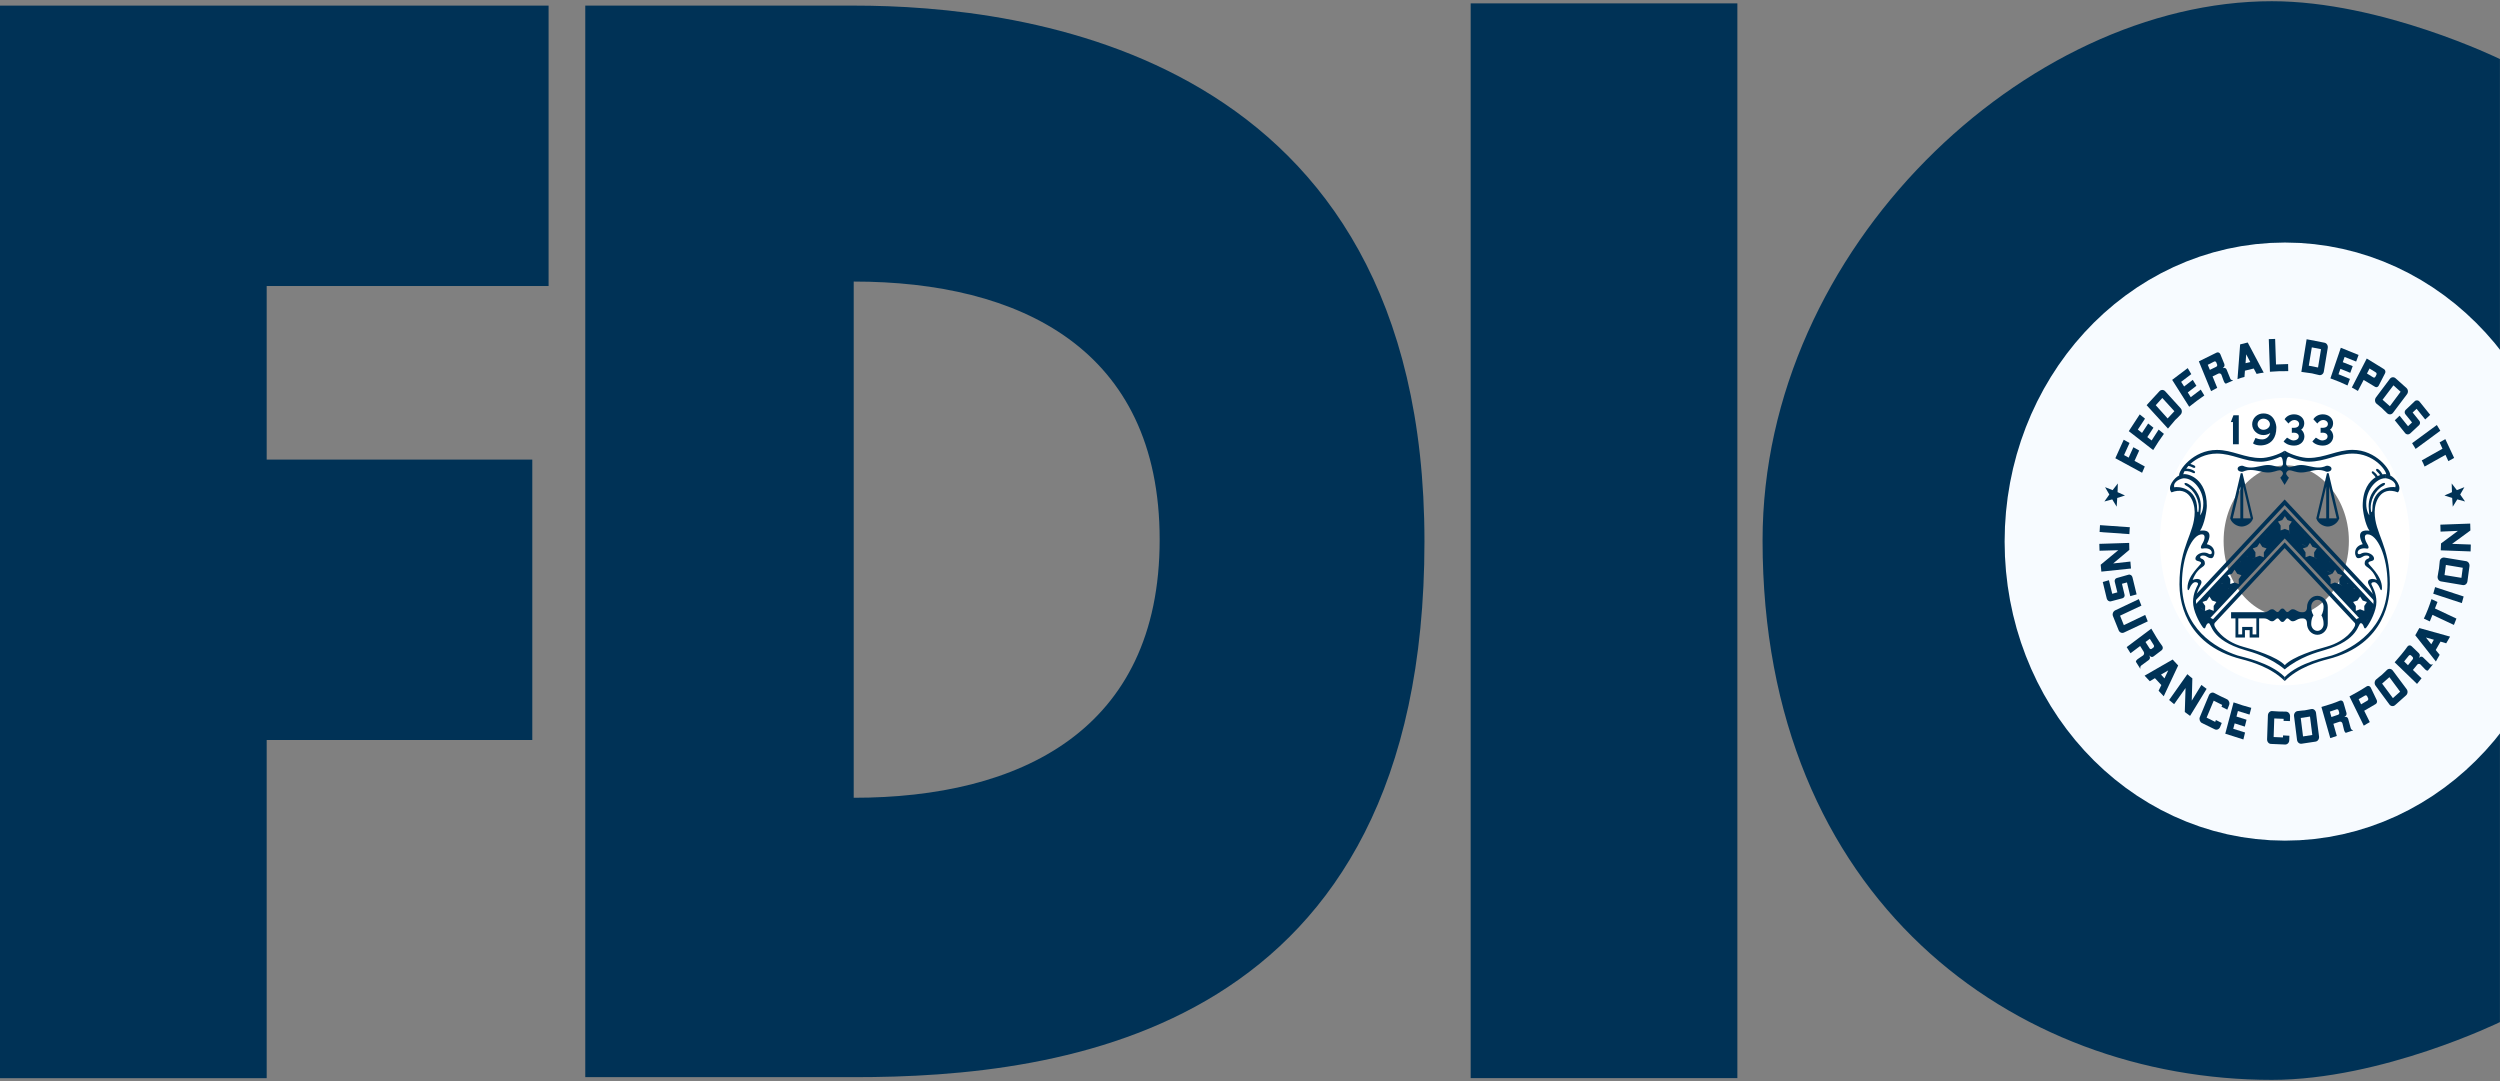 <svg width="37" height="16" viewBox="0 0 37 16" fill="none" xmlns="http://www.w3.org/2000/svg">
<rect x="0" y="0" width="37" height="16" fill="#808080" stroke="none"/>
<g clip-path="url(#clip0_5691_1857)">
<path d="M3.947 15.957H0V0.083H8.119V4.233H3.947V6.802H7.878V10.952H3.947V15.957Z" fill="#003256"/>
<path d="M21.082 8.013C21.082 0.742 15.113 0.083 12.641 0.083H8.662V15.942H12.641L12.635 11.807V4.167C15.083 4.167 17.163 5.155 17.163 7.987C17.163 10.819 15.083 11.807 12.635 11.807L12.641 15.942C15.716 15.943 21.082 15.298 21.082 8.013Z" fill="#003256"/>
<path d="M25.713 0.05H21.766V15.956H25.713V0.05Z" fill="#003256"/>
<path d="M33.771 11.758C31.875 11.758 30.306 10.07 30.306 8C30.306 5.93 31.875 4.242 33.771 4.242C35.5 4.242 36.404 5.246 36.999 6.569V0.874C36.999 0.874 35.251 0.018 33.623 0.018C30.005 0.018 26.086 3.653 26.086 8C26.086 13.323 29.824 15.982 33.623 15.982C35.251 15.982 36.999 15.127 36.999 15.127V9.481C36.287 10.823 35.49 11.758 33.771 11.758Z" fill="#003256"/>
<path d="M33.836 10.275C34.983 10.275 35.913 9.26 35.913 8.007C35.913 6.754 34.983 5.738 33.836 5.738C32.69 5.738 31.76 6.754 31.76 8.007C31.76 9.26 32.69 10.275 33.836 10.275Z" stroke="white" stroke-width="2.299"/>
<path d="M33.817 11.292C35.474 11.292 36.816 9.825 36.816 8.015C36.816 6.206 35.474 4.739 33.817 4.739C32.161 4.739 30.818 6.206 30.818 8.015C30.818 9.825 32.161 11.292 33.817 11.292Z" stroke="#F7FBFF" stroke-width="2.299"/>
<path d="M33.134 6.146V6.575H33.048V6.247H33.016L33.055 6.146H33.134Z" fill="#003256"/>
<path d="M33.332 6.279C33.332 6.367 33.407 6.439 33.499 6.439C33.537 6.439 33.571 6.428 33.6 6.408C33.548 6.552 33.41 6.493 33.381 6.482L33.345 6.561C33.39 6.61 33.69 6.642 33.69 6.328C33.69 6.293 33.666 6.119 33.499 6.119V6.196C33.547 6.196 33.595 6.232 33.595 6.279C33.595 6.325 33.547 6.361 33.499 6.361C33.452 6.361 33.412 6.325 33.412 6.279C33.412 6.232 33.452 6.196 33.499 6.196V6.119C33.407 6.118 33.332 6.19 33.332 6.279Z" fill="#003256"/>
<path d="M33.953 6.595C33.864 6.595 33.812 6.553 33.797 6.533L33.848 6.477C33.872 6.492 33.913 6.519 33.941 6.519C33.97 6.519 34.022 6.506 34.022 6.458C34.022 6.433 34.002 6.394 33.919 6.406V6.331C34.006 6.339 34.027 6.305 34.027 6.274C34.027 6.242 33.995 6.216 33.956 6.216C33.925 6.216 33.895 6.236 33.869 6.268L33.812 6.205C33.838 6.161 33.89 6.132 33.952 6.132C34.039 6.132 34.103 6.19 34.103 6.263C34.103 6.301 34.089 6.336 34.057 6.36C34.091 6.381 34.105 6.428 34.105 6.458C34.106 6.529 34.048 6.595 33.953 6.595Z" fill="#003256"/>
<path d="M34.378 6.595C34.289 6.595 34.237 6.553 34.223 6.533L34.275 6.477C34.298 6.492 34.339 6.519 34.367 6.519C34.396 6.519 34.448 6.506 34.448 6.458C34.448 6.433 34.429 6.394 34.345 6.406V6.331C34.431 6.339 34.453 6.305 34.453 6.274C34.453 6.242 34.422 6.216 34.382 6.216C34.352 6.216 34.321 6.236 34.296 6.268L34.238 6.205C34.264 6.161 34.317 6.132 34.378 6.132C34.465 6.132 34.53 6.19 34.53 6.263C34.53 6.301 34.516 6.336 34.484 6.36C34.517 6.381 34.532 6.428 34.532 6.458C34.532 6.529 34.473 6.595 34.378 6.595Z" fill="#003256"/>
<path d="M33.127 9.389V9.152H33.085V9.435H33.225V9.326H33.295V9.435H33.435V9.152H33.5C33.577 9.152 33.577 9.195 33.628 9.195C33.666 9.195 33.68 9.152 33.708 9.152C33.735 9.152 33.743 9.205 33.78 9.205C33.816 9.205 33.825 9.152 33.852 9.152C33.88 9.152 33.893 9.195 33.931 9.195C33.983 9.195 33.997 9.152 34.075 9.152C34.118 9.152 34.143 9.173 34.143 9.227C34.143 9.32 34.212 9.395 34.297 9.395C34.382 9.395 34.451 9.32 34.451 9.227V8.986C34.451 8.893 34.382 8.818 34.297 8.818L34.298 8.877C34.348 8.877 34.389 8.921 34.389 8.976C34.389 9.065 34.356 9.106 34.356 9.106C34.356 9.106 34.389 9.147 34.389 9.236C34.389 9.291 34.348 9.337 34.298 9.337C34.248 9.337 34.206 9.291 34.206 9.236C34.206 9.147 34.24 9.106 34.24 9.106C34.24 9.106 34.206 9.065 34.206 8.976C34.206 8.921 34.248 8.877 34.298 8.877L34.297 8.818C34.212 8.818 34.144 8.893 34.144 8.986C34.144 9.04 34.118 9.061 34.075 9.061C33.998 9.061 33.983 9.017 33.932 9.017C33.893 9.017 33.88 9.058 33.852 9.058C33.825 9.058 33.816 9.006 33.78 9.006C33.744 9.006 33.735 9.058 33.708 9.058C33.68 9.058 33.667 9.017 33.629 9.017C33.578 9.017 33.578 9.061 33.501 9.061C33.424 9.061 33.02 9.061 33.02 9.061V9.152H33.085H33.127H33.394V9.389H33.338V9.279H33.184V9.389H33.127Z" fill="#003256"/>
<path d="M33.266 5.069L33.503 5.515C33.469 5.518 33.433 5.526 33.398 5.534L33.355 5.454L33.225 5.486L33.234 5.375L33.304 5.358L33.244 5.244L33.234 5.375L33.225 5.486L33.218 5.579C33.183 5.587 33.148 5.598 33.115 5.611L33.154 5.097L33.266 5.069Z" fill="#003256"/>
<path d="M35.737 5.939L35.603 6.067C35.587 6.083 35.584 6.111 35.599 6.13L35.698 6.252L35.639 6.308L35.514 6.152L35.443 6.22L35.596 6.41C35.615 6.434 35.648 6.436 35.67 6.416L35.803 6.292C35.819 6.275 35.822 6.247 35.807 6.229L35.707 6.105L35.766 6.05L35.893 6.208L35.967 6.14L35.809 5.944C35.791 5.921 35.758 5.918 35.737 5.939Z" fill="#003256"/>
<path d="M31.743 6.904C31.73 6.934 31.716 6.964 31.703 6.997L31.307 6.782L31.431 6.508L31.517 6.556L31.436 6.735L31.504 6.773L31.574 6.619L31.66 6.668L31.591 6.821L31.743 6.904Z" fill="#003256"/>
<path d="M35.615 5.742C35.641 5.765 35.645 5.806 35.624 5.834L35.417 6.109C35.396 6.137 35.359 6.141 35.332 6.118C35.295 6.085 35.261 6.048 35.253 6.041C35.243 6.032 35.209 6.004 35.173 5.975C35.146 5.953 35.143 5.91 35.164 5.882L35.37 5.607C35.391 5.579 35.429 5.575 35.455 5.599L35.423 5.703L35.262 5.916L35.37 6.012L35.529 5.798L35.423 5.703L35.455 5.599L35.615 5.742Z" fill="#003256"/>
<path d="M32.832 5.529L32.746 5.571L32.706 5.474L32.801 5.428C32.813 5.421 32.818 5.406 32.813 5.394L32.801 5.364C32.796 5.351 32.782 5.345 32.77 5.351L32.675 5.399L32.706 5.474L32.746 5.571L32.815 5.74C32.781 5.758 32.752 5.773 32.724 5.789L32.543 5.348L32.805 5.219C32.827 5.208 32.851 5.219 32.861 5.242L32.92 5.387C32.928 5.409 32.92 5.434 32.901 5.443C32.9 5.444 32.899 5.446 32.9 5.447C32.9 5.448 32.902 5.449 32.903 5.448C32.922 5.439 32.946 5.448 32.954 5.47C32.966 5.5 33.002 5.588 33.005 5.595C33.008 5.604 33.016 5.629 33.043 5.625L33.046 5.633C33.013 5.646 32.979 5.661 32.943 5.678C32.929 5.673 32.92 5.662 32.914 5.646C32.907 5.632 32.887 5.571 32.878 5.548C32.871 5.529 32.85 5.521 32.832 5.529Z" fill="#003256"/>
<path d="M33.866 5.493L33.864 5.388L33.685 5.394L33.672 5.016L33.578 5.019L33.595 5.502C33.69 5.494 33.778 5.491 33.866 5.493Z" fill="#003256"/>
<path d="M31.948 6.358L32.026 6.421C31.971 6.497 31.919 6.574 31.867 6.661L31.506 6.381L31.668 6.133L31.746 6.196L31.64 6.358L31.702 6.407L31.793 6.268L31.871 6.33L31.78 6.469L31.844 6.519L31.948 6.358Z" fill="#003256"/>
<path d="M32.086 6.343L31.77 5.997L31.812 5.95L31.905 5.997L32.081 6.193L32.181 6.086L32.002 5.89L31.905 5.997L31.812 5.95L31.96 5.79C31.984 5.764 32.021 5.765 32.045 5.791L32.274 6.043C32.297 6.069 32.297 6.111 32.273 6.136C32.24 6.174 32.203 6.207 32.193 6.216C32.186 6.225 32.116 6.307 32.086 6.343Z" fill="#003256"/>
<path d="M32.571 5.766L32.624 5.853C32.55 5.904 32.477 5.958 32.4 6.02L32.148 5.622L32.378 5.448L32.431 5.537L32.281 5.651L32.325 5.72L32.453 5.622L32.507 5.71L32.379 5.808L32.423 5.878L32.571 5.766Z" fill="#003256"/>
<path d="M34.06 5.504L34.138 5.021L34.197 5.032L34.215 5.141L34.17 5.412L34.307 5.439L34.351 5.168L34.215 5.141L34.197 5.032L34.402 5.072C34.435 5.078 34.456 5.112 34.451 5.148L34.393 5.497C34.388 5.534 34.356 5.558 34.323 5.551C34.276 5.542 34.231 5.528 34.218 5.526C34.206 5.525 34.105 5.51 34.06 5.504Z" fill="#003256"/>
<path d="M34.779 5.608L34.743 5.705C34.663 5.667 34.581 5.632 34.49 5.6L34.644 5.147L34.907 5.253L34.871 5.351L34.7 5.283L34.673 5.36L34.82 5.419L34.784 5.518L34.638 5.459L34.61 5.539L34.779 5.608Z" fill="#003256"/>
<path d="M34.982 5.623L35.031 5.528L35.124 5.585C35.135 5.593 35.15 5.588 35.156 5.575L35.171 5.546C35.177 5.534 35.173 5.517 35.161 5.511L35.069 5.454L35.031 5.528L34.982 5.623L34.897 5.786C34.863 5.767 34.834 5.751 34.807 5.735L35.028 5.306L35.283 5.463C35.303 5.475 35.311 5.504 35.298 5.526L35.204 5.709C35.194 5.729 35.169 5.737 35.151 5.725L34.982 5.623Z" fill="#003256"/>
<path d="M35.699 6.559L36.065 6.29L36.117 6.375L35.751 6.644C35.742 6.63 35.734 6.615 35.725 6.601C35.717 6.586 35.707 6.572 35.699 6.559Z" fill="#003256"/>
<path d="M36.193 6.732L35.884 6.905C35.878 6.889 35.871 6.874 35.864 6.858C35.856 6.843 35.849 6.828 35.842 6.814L36.149 6.641L36.106 6.547L36.191 6.499L36.321 6.777L36.236 6.825L36.193 6.732Z" fill="#003256"/>
<path d="M31.344 7.155L31.34 7.284L31.45 7.333L31.335 7.37L31.327 7.499L31.261 7.391L31.145 7.422L31.218 7.319L31.155 7.21L31.267 7.254L31.344 7.155Z" fill="#003256"/>
<path d="M36.285 7.155L36.289 7.284L36.178 7.333L36.292 7.37L36.301 7.499L36.368 7.391L36.483 7.422L36.411 7.319L36.473 7.21L36.361 7.254L36.285 7.155Z" fill="#003256"/>
<path d="M32.795 10.656L32.785 10.684L32.658 10.621L32.763 10.37L32.889 10.433L32.878 10.46L32.964 10.503L32.99 10.437C33.004 10.405 32.99 10.366 32.961 10.35C32.918 10.329 32.872 10.309 32.862 10.303C32.852 10.298 32.813 10.279 32.772 10.257C32.743 10.24 32.706 10.256 32.692 10.289L32.558 10.612C32.544 10.644 32.558 10.684 32.587 10.7L32.777 10.793C32.807 10.809 32.843 10.794 32.857 10.761L32.882 10.7L32.795 10.656Z" fill="#003256"/>
<path d="M31.515 7.905L31.074 7.874L31.08 7.772L31.522 7.803C31.519 7.82 31.518 7.838 31.518 7.855C31.517 7.872 31.516 7.888 31.515 7.905Z" fill="#003256"/>
<path d="M31.5 8.506L31.328 8.555C31.306 8.561 31.293 8.586 31.298 8.609L31.337 8.767L31.261 8.788L31.212 8.587L31.121 8.614L31.18 8.859C31.188 8.889 31.216 8.907 31.244 8.899L31.414 8.854C31.436 8.847 31.45 8.823 31.443 8.8L31.405 8.64L31.479 8.62L31.528 8.823L31.622 8.797L31.561 8.546C31.555 8.516 31.528 8.498 31.5 8.506Z" fill="#003256"/>
<path d="M31.275 8.339L31.53 8.311C31.531 8.328 31.532 8.345 31.534 8.363C31.536 8.38 31.537 8.397 31.539 8.414L31.1 8.46L31.09 8.358L31.35 8.143L31.073 8.151L31.07 8.049L31.512 8.035C31.512 8.052 31.513 8.07 31.513 8.087C31.514 8.104 31.514 8.121 31.514 8.138L31.275 8.339Z" fill="#003256"/>
<path d="M31.356 9.328C31.369 9.361 31.405 9.376 31.434 9.362L31.787 9.196L31.749 9.101L31.433 9.252L31.377 9.112L31.693 8.963L31.655 8.867L31.305 9.033C31.274 9.048 31.258 9.088 31.273 9.121L31.356 9.328Z" fill="#003256"/>
<path d="M31.817 10.082L31.893 10.037L31.983 9.984L32.09 9.922L32.034 10.04L31.983 9.984L31.893 10.037L31.988 10.139L31.947 10.223L32.023 10.305L32.237 9.849L32.155 9.761L31.74 10L31.817 10.082Z" fill="#003256"/>
<path d="M32.002 9.562C32.015 9.582 32.011 9.611 31.991 9.625L31.871 9.716C31.854 9.729 31.828 9.724 31.817 9.705C31.816 9.703 31.814 9.703 31.813 9.704C31.812 9.705 31.811 9.706 31.812 9.707C31.825 9.726 31.821 9.754 31.803 9.767C31.777 9.785 31.705 9.84 31.698 9.844C31.691 9.85 31.669 9.863 31.679 9.891L31.674 9.894L31.611 9.794C31.613 9.778 31.623 9.766 31.636 9.756C31.648 9.746 31.699 9.714 31.718 9.7C31.733 9.688 31.738 9.665 31.727 9.646L31.674 9.561L31.753 9.501L31.813 9.595C31.82 9.607 31.835 9.61 31.846 9.602L31.87 9.584C31.881 9.576 31.883 9.56 31.876 9.548L31.817 9.454L31.753 9.502L31.674 9.561L31.532 9.668L31.475 9.577L31.839 9.304C31.887 9.388 31.945 9.486 32.002 9.562Z" fill="#003256"/>
<path d="M33.293 10.576L33.319 10.476C33.233 10.453 33.148 10.428 33.057 10.395L32.934 10.859L33.202 10.944L33.227 10.841L33.052 10.786L33.073 10.706L33.223 10.754L33.249 10.652L33.1 10.605L33.121 10.523L33.293 10.576Z" fill="#003256"/>
<path d="M32.438 10.37L32.581 10.137C32.593 10.148 32.607 10.157 32.62 10.167C32.633 10.177 32.646 10.185 32.658 10.195L32.413 10.595L32.335 10.538L32.346 10.183L32.177 10.422L32.103 10.36L32.373 9.978C32.385 9.989 32.398 10 32.41 10.01C32.422 10.021 32.435 10.03 32.447 10.04L32.438 10.37Z" fill="#003256"/>
<path d="M34.064 11.007C34.031 11.012 34.001 10.987 33.996 10.951L33.952 10.599C33.947 10.563 33.97 10.529 34.003 10.524C34.051 10.517 34.098 10.514 34.11 10.513C34.122 10.511 34.164 10.503 34.208 10.494C34.241 10.487 34.272 10.514 34.277 10.55L34.322 10.901C34.326 10.937 34.304 10.971 34.27 10.976L34.222 10.878L34.188 10.605L34.051 10.626L34.085 10.899L34.222 10.878L34.27 10.976L34.064 11.007Z" fill="#003256"/>
<path d="M35.029 10.157C35.049 10.145 35.075 10.153 35.087 10.176L35.176 10.362C35.186 10.382 35.179 10.409 35.16 10.42L34.99 10.519L34.944 10.424L35.038 10.369C35.049 10.361 35.054 10.347 35.048 10.334L35.034 10.305C35.028 10.292 35.013 10.287 35.002 10.294L34.908 10.348L34.944 10.424L34.99 10.519L35.073 10.687C35.04 10.708 35.01 10.722 34.984 10.74L34.772 10.307C34.83 10.277 34.958 10.204 35.029 10.157Z" fill="#003256"/>
<path d="M36.318 9.249L36 9.1L35.961 9.197L35.873 9.155C35.912 9.077 35.959 8.955 35.986 8.867L36.075 8.909L36.037 9.005L36.355 9.155L36.318 9.249Z" fill="#003256"/>
<path d="M33.789 10.884L33.788 10.914L33.65 10.908L33.659 10.633L33.798 10.639L33.797 10.669L33.891 10.672L33.893 10.601C33.894 10.564 33.868 10.534 33.834 10.532C33.787 10.53 33.74 10.53 33.727 10.53C33.716 10.529 33.672 10.528 33.628 10.524C33.595 10.521 33.566 10.551 33.565 10.588L33.553 10.942C33.552 10.978 33.577 11.009 33.61 11.01L33.818 11.019C33.852 11.021 33.88 10.993 33.881 10.956L33.883 10.889L33.789 10.884Z" fill="#003256"/>
<path d="M34.632 10.369C34.654 10.361 34.678 10.375 34.684 10.4L34.728 10.552C34.734 10.574 34.723 10.598 34.702 10.605C34.701 10.606 34.7 10.607 34.701 10.609C34.701 10.611 34.702 10.611 34.704 10.611C34.724 10.604 34.746 10.616 34.753 10.639C34.761 10.671 34.787 10.762 34.789 10.771C34.793 10.78 34.798 10.806 34.824 10.805L34.826 10.81L34.718 10.846C34.706 10.839 34.698 10.826 34.693 10.809C34.688 10.793 34.675 10.73 34.668 10.706C34.662 10.686 34.642 10.675 34.624 10.682L34.534 10.712L34.505 10.612L34.605 10.578C34.617 10.573 34.624 10.559 34.62 10.546L34.611 10.515C34.607 10.501 34.594 10.494 34.582 10.498L34.482 10.532L34.505 10.612L34.534 10.712L34.585 10.892L34.488 10.924L34.357 10.463C34.446 10.437 34.55 10.405 34.632 10.369Z" fill="#003256"/>
<path d="M35.447 10.436C35.421 10.459 35.384 10.454 35.363 10.426L35.159 10.149C35.137 10.121 35.141 10.079 35.167 10.056C35.204 10.024 35.243 9.994 35.253 9.986C35.263 9.978 35.295 9.947 35.327 9.915C35.353 9.89 35.393 9.896 35.413 9.924L35.618 10.199C35.64 10.228 35.635 10.269 35.609 10.292L35.522 10.237L35.363 10.022L35.255 10.117L35.415 10.332L35.522 10.237L35.609 10.292L35.447 10.436Z" fill="#003256"/>
<path d="M35.632 9.567C35.647 9.548 35.673 9.546 35.691 9.563L35.8 9.668C35.816 9.684 35.818 9.711 35.803 9.729C35.802 9.73 35.802 9.732 35.803 9.732C35.805 9.734 35.806 9.734 35.807 9.732C35.821 9.715 35.846 9.713 35.861 9.729C35.885 9.751 35.95 9.814 35.956 9.821C35.963 9.827 35.98 9.846 36.002 9.83L36.006 9.834L35.932 9.925C35.918 9.927 35.904 9.919 35.893 9.908C35.882 9.897 35.84 9.852 35.823 9.834C35.809 9.821 35.786 9.822 35.774 9.838L35.711 9.915L35.638 9.845L35.707 9.759C35.716 9.748 35.715 9.732 35.706 9.723L35.684 9.701C35.674 9.692 35.659 9.693 35.65 9.704L35.581 9.789L35.638 9.845L35.711 9.915L35.839 10.039L35.772 10.122L35.441 9.802C35.505 9.73 35.578 9.644 35.632 9.567Z" fill="#003256"/>
<path d="M36.107 9.691L36.049 9.62L35.983 9.535L35.904 9.435L36.021 9.468L35.983 9.535L36.049 9.62L36.12 9.496L36.204 9.521L36.261 9.422L35.806 9.295L35.746 9.402L36.051 9.79L36.107 9.691Z" fill="#003256"/>
<path d="M36.039 8.689L36.462 8.828L36.435 8.926L36.012 8.787C36.017 8.771 36.021 8.755 36.026 8.737C36.032 8.721 36.035 8.705 36.039 8.689Z" fill="#003256"/>
<path d="M36.377 7.857L36.12 7.868C36.12 7.851 36.12 7.833 36.119 7.816C36.119 7.799 36.118 7.783 36.117 7.765L36.559 7.749L36.562 7.851L36.291 8.049L36.568 8.059L36.565 8.161L36.123 8.145C36.124 8.129 36.124 8.112 36.125 8.094C36.125 8.077 36.126 8.06 36.127 8.043L36.377 7.857Z" fill="#003256"/>
<path d="M36.518 8.604C36.513 8.64 36.483 8.665 36.449 8.659L36.127 8.605C36.094 8.6 36.072 8.567 36.077 8.53C36.084 8.479 36.095 8.428 36.097 8.415C36.098 8.403 36.104 8.355 36.108 8.307C36.111 8.271 36.144 8.247 36.177 8.252L36.497 8.305C36.531 8.31 36.553 8.344 36.548 8.38L36.449 8.403L36.199 8.361L36.179 8.511L36.429 8.552L36.449 8.403L36.548 8.38L36.518 8.604Z" fill="#003256"/>
<path d="M33.163 7.003L33.006 7.671H33.045L33.157 7.2V7.671H33.2V7.2L33.311 7.671H33.006C33.031 7.749 33.114 7.793 33.176 7.793C33.238 7.793 33.322 7.749 33.346 7.671L33.189 7.003H33.163Z" fill="#003256"/>
<path d="M33.812 6.708L33.885 6.744L33.878 6.758C33.843 6.758 33.835 6.83 33.835 6.865C33.835 6.886 33.854 6.915 33.887 6.915C33.919 6.915 33.978 6.882 34.058 6.882C34.139 6.882 34.223 6.919 34.31 6.919C34.399 6.919 34.418 6.892 34.44 6.892C34.462 6.892 34.506 6.903 34.506 6.938C34.506 6.972 34.462 6.983 34.44 6.983C34.418 6.983 34.398 6.956 34.31 6.956C34.223 6.956 34.139 6.993 34.058 6.993C33.978 6.993 33.919 6.96 33.887 6.96C33.854 6.96 33.835 6.989 33.835 7.009C33.835 7.03 33.876 7.071 33.876 7.071L33.812 7.177L33.748 7.071C33.748 7.071 33.788 7.03 33.788 7.009C33.788 6.989 33.77 6.96 33.737 6.96C33.704 6.96 33.645 6.993 33.566 6.993C33.485 6.993 33.401 6.956 33.313 6.956C33.226 6.956 33.205 6.983 33.184 6.983C33.161 6.983 33.117 6.972 33.117 6.938C33.117 6.904 33.161 6.892 33.184 6.892C33.206 6.892 33.226 6.919 33.313 6.919C33.401 6.919 33.485 6.882 33.566 6.882C33.645 6.882 33.704 6.915 33.737 6.915C33.77 6.915 33.788 6.886 33.788 6.865C33.788 6.83 33.781 6.758 33.746 6.758L33.739 6.744L33.812 6.708Z" fill="#003256"/>
<path d="M34.464 7.003L34.621 7.671H34.583L34.471 7.2V7.671H34.428V7.2L34.317 7.671H34.621C34.596 7.749 34.513 7.793 34.451 7.793C34.389 7.793 34.305 7.749 34.281 7.671L34.439 7.003H34.464Z" fill="#003256"/>
<path d="M33.813 7.476L35.136 8.89C35.142 8.875 35.138 8.84 35.13 8.801L33.813 7.392L32.497 8.801C32.489 8.84 32.486 8.875 32.491 8.89L33.813 7.476Z" fill="#003256"/>
<path d="M33.813 8.112L34.871 9.242L34.9 9.191L33.813 8.028L32.728 9.191L32.757 9.242L33.813 8.112Z" fill="#003256"/>
<path d="M35.375 7.037C35.447 7.069 35.56 7.209 35.489 7.287C35.227 7.186 35.145 7.436 35.145 7.577C35.145 7.902 35.37 8.069 35.37 8.648C35.37 8.831 35.327 9.536 34.448 9.757C34.311 9.792 34.011 9.879 33.815 10.079V10.019C34.03 9.801 34.446 9.723 34.513 9.701C34.842 9.593 35.335 9.298 35.335 8.635C35.335 8.228 35.182 7.908 35.039 7.908C34.979 7.908 34.998 7.989 35.032 8.044C35.052 8.076 35.076 8.13 35.021 8.118C34.966 8.107 34.893 8.127 34.893 8.18C34.893 8.206 34.923 8.206 34.94 8.196C34.957 8.186 34.979 8.178 35.009 8.178C35.07 8.178 35.136 8.22 35.136 8.268C35.136 8.316 35.052 8.296 35.052 8.334C35.052 8.36 35.253 8.516 35.253 8.699C35.253 8.757 35.231 8.735 35.219 8.699C35.206 8.664 35.171 8.616 35.138 8.616C35.105 8.616 35.087 8.63 35.102 8.659C35.116 8.689 35.171 8.781 35.171 8.909C35.171 9.037 35.084 9.205 35.028 9.28C35 9.318 34.991 9.294 34.986 9.28C34.981 9.266 34.968 9.223 34.94 9.223C34.893 9.223 34.922 9.47 34.401 9.622C34.297 9.652 34.033 9.724 33.814 9.907C33.595 9.724 33.331 9.652 33.228 9.622C32.706 9.47 32.735 9.223 32.688 9.223C32.66 9.223 32.647 9.266 32.642 9.28C32.637 9.294 32.628 9.318 32.599 9.28C32.544 9.205 32.457 9.037 32.457 8.909C32.457 8.781 32.511 8.689 32.526 8.659C32.541 8.63 32.522 8.616 32.49 8.616C32.457 8.616 32.422 8.664 32.41 8.699C32.398 8.735 32.375 8.757 32.375 8.699C32.375 8.516 32.576 8.36 32.576 8.334C32.576 8.296 32.492 8.316 32.492 8.268C32.492 8.22 32.558 8.178 32.618 8.178C32.649 8.178 32.671 8.186 32.688 8.196C32.704 8.206 32.735 8.206 32.735 8.18C32.735 8.126 32.662 8.106 32.607 8.118C32.552 8.13 32.576 8.077 32.596 8.044C32.63 7.99 32.649 7.908 32.589 7.908C32.446 7.908 32.293 8.228 32.293 8.635C32.293 9.298 32.786 9.593 33.115 9.701C33.183 9.723 33.598 9.801 33.813 10.019V10.079C33.617 9.879 33.316 9.792 33.178 9.757C32.299 9.535 32.256 8.83 32.256 8.648C32.256 8.069 32.481 7.902 32.481 7.577C32.481 7.437 32.399 7.186 32.138 7.287C32.067 7.209 32.181 7.069 32.252 7.037C32.238 6.967 32.456 6.659 32.81 6.659C33.039 6.659 33.218 6.779 33.462 6.779C33.555 6.779 33.721 6.733 33.813 6.67V6.724C33.721 6.787 33.555 6.834 33.462 6.834C33.218 6.834 33.039 6.713 32.81 6.713C32.637 6.713 32.503 6.789 32.417 6.866C32.43 6.869 32.474 6.887 32.479 6.891C32.501 6.908 32.49 6.934 32.46 6.922C32.441 6.915 32.416 6.899 32.389 6.895C32.376 6.909 32.365 6.922 32.356 6.935C32.413 6.935 32.448 6.953 32.472 6.968C32.497 6.983 32.489 7.015 32.456 6.999C32.428 6.986 32.392 6.967 32.331 6.973C32.321 6.991 32.315 7.006 32.313 7.017L32.327 7.078C32.281 7.078 32.155 7.126 32.179 7.212C32.221 7.199 32.518 7.206 32.518 7.536C32.518 7.591 32.537 7.586 32.537 7.568C32.566 7.418 32.473 7.25 32.358 7.19C32.313 7.167 32.323 7.125 32.387 7.163C32.449 7.199 32.573 7.3 32.573 7.492C32.573 7.536 32.562 7.626 32.562 7.626C32.562 7.626 32.609 7.576 32.609 7.452C32.609 7.247 32.457 7.079 32.327 7.079L32.314 7.018C32.389 7.007 32.661 7.085 32.661 7.487C32.661 7.554 32.625 7.765 32.561 7.855C32.632 7.843 32.768 7.847 32.661 8.054C32.818 8.09 32.779 8.261 32.729 8.261C32.663 8.261 32.668 8.222 32.603 8.222C32.557 8.222 32.553 8.256 32.578 8.266C32.611 8.277 32.632 8.297 32.632 8.336C32.632 8.409 32.535 8.371 32.451 8.583C32.48 8.573 32.496 8.568 32.516 8.568C32.535 8.568 32.582 8.575 32.582 8.618C32.582 8.662 32.5 8.726 32.5 8.902C32.5 8.994 32.586 9.158 32.607 9.189C32.632 9.162 32.657 9.143 32.686 9.143C32.786 9.143 32.772 9.228 32.772 9.251C32.772 9.275 32.883 9.486 33.201 9.573C33.357 9.614 33.696 9.719 33.815 9.844C33.933 9.719 34.272 9.614 34.428 9.573C34.746 9.486 34.856 9.275 34.856 9.251C34.856 9.228 34.843 9.143 34.943 9.143C34.972 9.143 34.996 9.162 35.022 9.189C35.043 9.158 35.129 8.994 35.129 8.902C35.129 8.726 35.046 8.662 35.046 8.618C35.046 8.575 35.093 8.568 35.113 8.568C35.133 8.568 35.149 8.573 35.178 8.583C35.093 8.372 34.997 8.409 34.997 8.336C34.997 8.297 35.018 8.278 35.05 8.266C35.077 8.256 35.072 8.222 35.026 8.222C34.961 8.222 34.966 8.261 34.9 8.261C34.85 8.261 34.81 8.09 34.968 8.054C34.861 7.847 34.997 7.843 35.068 7.855C35.003 7.765 34.968 7.554 34.968 7.487C34.968 7.247 35.065 7.122 35.159 7.063C35.144 7.04 35.128 7.025 35.114 7.011C35.087 6.985 35.109 6.964 35.133 6.983C35.15 6.996 35.17 7.014 35.19 7.046C35.202 7.04 35.215 7.035 35.225 7.031C35.211 7.006 35.189 6.99 35.176 6.975C35.154 6.951 35.171 6.929 35.195 6.943C35.207 6.951 35.23 6.966 35.261 7.021C35.283 7.016 35.302 7.016 35.315 7.017L35.301 7.078C35.172 7.078 35.02 7.246 35.02 7.452C35.02 7.575 35.066 7.626 35.066 7.626C35.066 7.626 35.056 7.536 35.056 7.492C35.056 7.3 35.18 7.199 35.242 7.162C35.307 7.124 35.316 7.167 35.272 7.19C35.156 7.25 35.063 7.417 35.092 7.567C35.092 7.585 35.111 7.591 35.111 7.535C35.111 7.205 35.409 7.198 35.451 7.211C35.474 7.126 35.349 7.078 35.302 7.078L35.316 7.017C35.305 6.943 35.122 6.713 34.819 6.713C34.59 6.713 34.411 6.833 34.167 6.833C34.074 6.833 33.908 6.786 33.815 6.724V6.67C33.908 6.732 34.072 6.778 34.165 6.778C34.409 6.778 34.588 6.658 34.818 6.658C35.172 6.658 35.389 6.967 35.375 7.037Z" fill="#003256"/>
<path d="M33.814 7.969L34.956 9.191C35.048 9.271 35.114 9.018 35.133 8.946L33.814 7.535L32.494 8.946L32.635 9.04L32.637 8.967L32.597 8.909L32.661 8.887L32.699 8.828L32.738 8.887L32.822 8.842L32.823 8.769L32.783 8.71L32.847 8.689L32.886 8.629L32.924 8.689L33.008 8.644L33.009 8.571L32.969 8.513L33.033 8.491L33.072 8.431L33.11 8.491L33.194 8.445L33.195 8.373L33.155 8.315L33.219 8.292L33.258 8.233L33.296 8.292L33.38 8.247L33.381 8.175L33.341 8.116L33.405 8.094L33.444 8.035L33.482 8.094L33.567 8.049L33.567 7.976L33.528 7.918L33.591 7.896L33.63 7.837L33.668 7.896L33.753 7.851L33.753 7.778L33.714 7.719L33.777 7.697L33.816 7.639L33.855 7.697L33.919 7.719L33.879 7.778L33.88 7.851L33.898 7.918L33.962 7.896L34.001 7.837L34.039 7.896L34.103 7.918L34.063 7.976L34.064 8.049L34.148 8.094L34.187 8.035L34.225 8.094L34.289 8.116L34.249 8.175L34.25 8.247L34.334 8.292L34.373 8.233L34.411 8.292L34.475 8.315L34.436 8.373L34.437 8.445L34.52 8.491L34.559 8.431L34.598 8.491L34.661 8.513L34.621 8.571L34.622 8.644L34.706 8.689L34.745 8.629L34.782 8.689L34.845 8.711L34.805 8.769L34.806 8.843L34.89 8.888L34.929 8.829L34.968 8.888L35.031 8.909L34.991 8.968L34.992 9.041L34.929 9.017L34.866 9.041L34.866 8.968L34.826 8.909L34.89 8.888L34.806 8.843L34.742 8.819L34.679 8.843L34.68 8.769L34.64 8.711L34.704 8.689L34.619 8.644L34.557 8.621L34.493 8.644L34.494 8.571L34.454 8.513L34.518 8.492L34.434 8.446L34.37 8.423L34.307 8.446L34.308 8.373L34.268 8.315L34.332 8.293L34.248 8.248L34.185 8.225L34.122 8.248L34.122 8.175L34.083 8.116L34.147 8.095L34.062 8.05L33.999 8.027L33.936 8.05L33.937 7.977L33.897 7.919L33.878 7.851L33.815 7.828L33.751 7.851L33.667 7.896L33.731 7.919L33.691 7.977L33.692 8.05L33.629 8.027L33.565 8.05L33.481 8.095L33.545 8.116L33.505 8.175L33.505 8.248L33.443 8.225L33.38 8.248L33.295 8.293L33.359 8.315L33.319 8.373L33.32 8.446L33.257 8.423L33.193 8.446L33.109 8.492L33.173 8.513L33.133 8.571L33.134 8.644L33.071 8.621L33.007 8.644L32.924 8.689L32.988 8.711L32.948 8.769L32.949 8.843L32.886 8.819L32.822 8.842L32.738 8.887L32.802 8.909L32.762 8.968L32.763 9.041L32.699 9.017L32.635 9.041L32.494 8.946C32.514 9.018 32.58 9.271 32.671 9.191L33.814 7.969Z" fill="#003256"/>
<path d="M32.885 8.894C32.947 8.894 32.998 8.835 32.998 8.762C32.998 8.689 32.947 8.63 32.885 8.63C32.822 8.63 32.772 8.689 32.772 8.762C32.772 8.835 32.822 8.894 32.885 8.894Z" fill="#003256"/>
<path d="M33.259 8.497C33.322 8.497 33.372 8.438 33.372 8.365C33.372 8.292 33.322 8.233 33.259 8.233C33.197 8.233 33.147 8.292 33.147 8.365C33.147 8.438 33.197 8.497 33.259 8.497Z" fill="#003256"/>
<path d="M33.633 8.088C33.696 8.088 33.746 8.029 33.746 7.956C33.746 7.883 33.696 7.824 33.633 7.824C33.57 7.824 33.52 7.883 33.52 7.956C33.52 8.029 33.57 8.088 33.633 8.088Z" fill="#003256"/>
<path d="M33.996 8.088C34.059 8.088 34.11 8.029 34.11 7.956C34.11 7.883 34.059 7.824 33.996 7.824C33.934 7.824 33.883 7.883 33.883 7.956C33.883 8.029 33.934 8.088 33.996 8.088Z" fill="#003256"/>
<path d="M34.369 8.485C34.432 8.485 34.483 8.426 34.483 8.353C34.483 8.28 34.432 8.221 34.369 8.221C34.307 8.221 34.256 8.28 34.256 8.353C34.256 8.426 34.307 8.485 34.369 8.485Z" fill="#003256"/>
<path d="M34.734 8.894C34.797 8.894 34.848 8.835 34.848 8.762C34.848 8.689 34.797 8.63 34.734 8.63C34.672 8.63 34.621 8.689 34.621 8.762C34.621 8.835 34.672 8.894 34.734 8.894Z" fill="#003256"/>
</g>
<defs>
<clipPath id="clip0_5691_1857">
<rect width="37" height="16" fill="white"/>
</clipPath>
</defs>
</svg>
